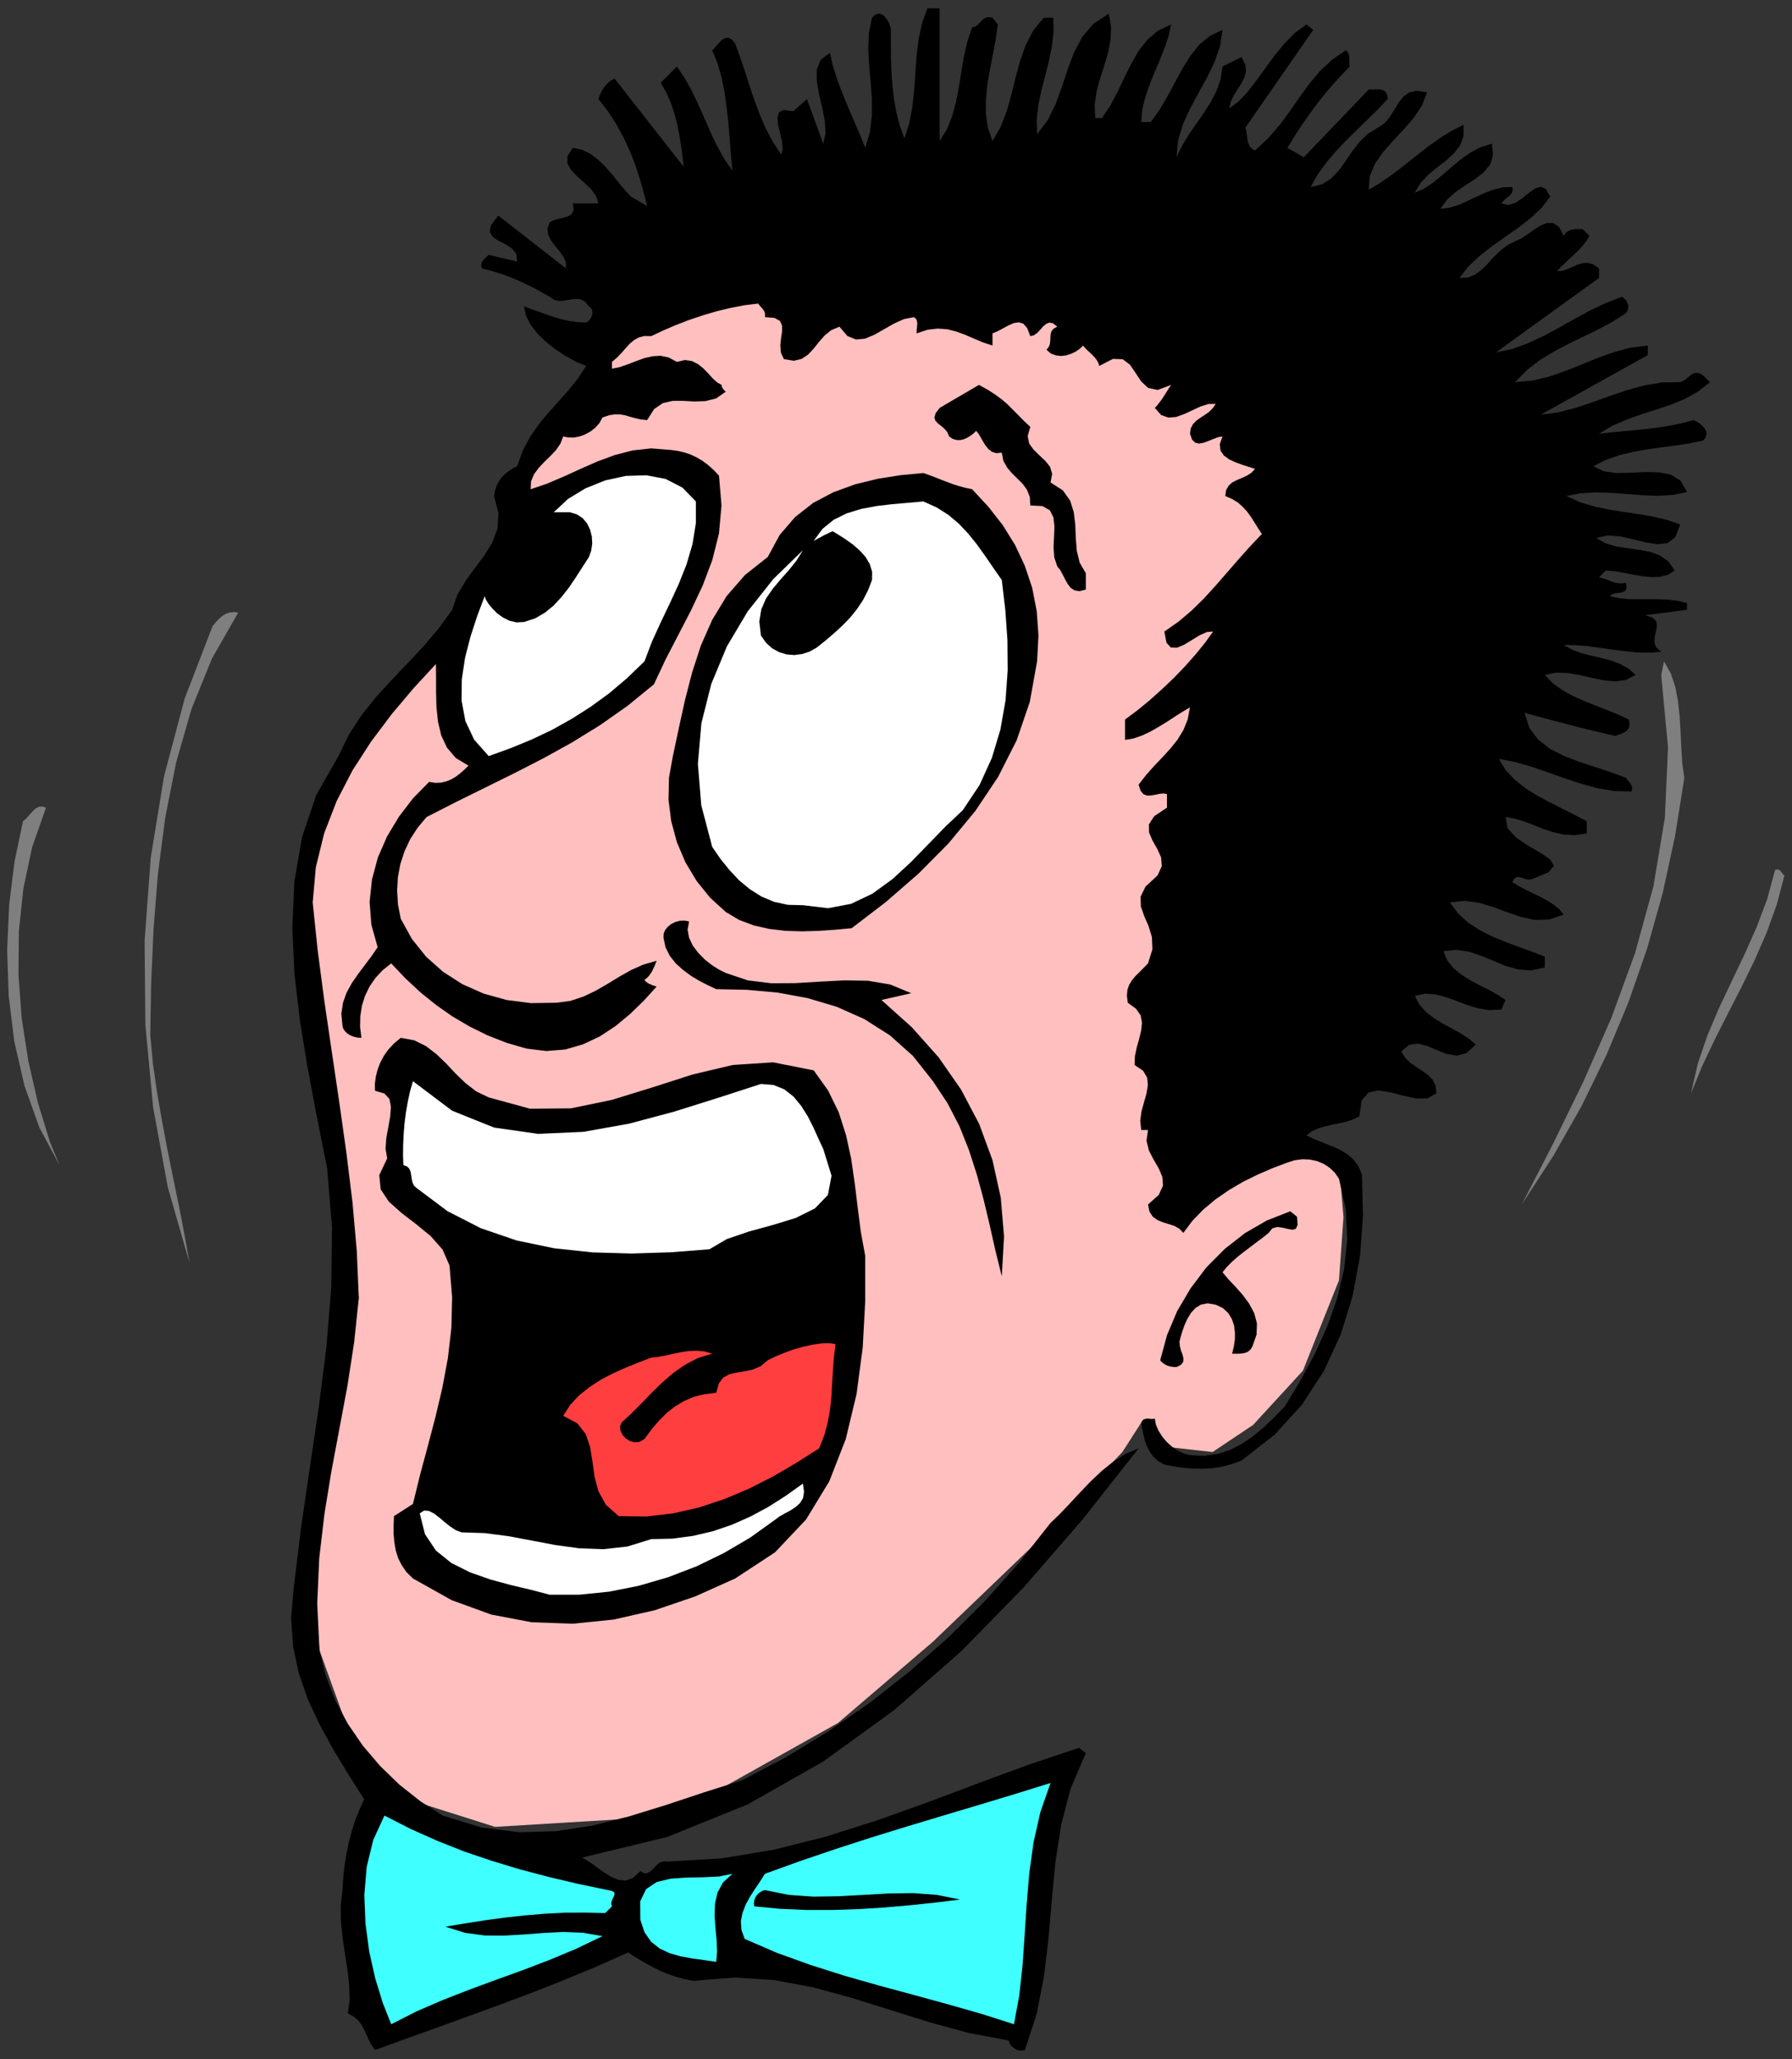 <?xml version="1.0" encoding="UTF-8" standalone="no"?>
<svg
   xmlns:dc="http://purl.org/dc/elements/1.1/"
   xmlns:cc="http://creativecommons.org/ns#"
   xmlns:rdf="http://www.w3.org/1999/02/22-rdf-syntax-ns#"
   xmlns:svg="http://www.w3.org/2000/svg"
   xmlns="http://www.w3.org/2000/svg"
   xmlns:sodipodi="http://sodipodi.sourceforge.net/DTD/sodipodi-0.dtd"
   xmlns:inkscape="http://www.inkscape.org/namespaces/inkscape"
   version="1.0"
   width="1197.864mm"
   height="1375.664mm"
   id="svg47"
   sodipodi:docname="GC000416.WMF">
  <rect width="100%" height="100%" fill="#333333" stroke="none"/>
  <sodipodi:namedview
     pagecolor="#ffffff"
     bordercolor="#666666"
     borderopacity="1"
     objecttolerance="10"
     gridtolerance="10"
     guidetolerance="10"
     inkscape:pageopacity="0"
     inkscape:pageshadow="2"
     inkscape:window-width="640"
     inkscape:window-height="480"
     id="namedview49" />
  <defs
     id="defs3">
    <pattern
       id="WMFhbasepattern"
       patternUnits="userSpaceOnUse"
       width="6"
       height="6"
       x="0"
       y="0" />
  </defs>
  <path
     style="fill:none;stroke:none;"
     d="  M 0,5198.72   L 4526.72,5198.72   L 4526.72,0   L 0,0   z "
     id="path5" />
  <path
     style="fill:#ffbfbf;fill-rule:evenodd;fill-opacity:1;stroke:none;"
     d="  M 1547.312,850.053   L 1444.475,1043.68   L 1307.677,1214.77   L 1284.824,1351.578   L 1136.6,1602.658   L 942.987,1819.139   L 794.445,2127.355   L 771.91,2320.982   L 851.577,2936.461   L 906.487,3277.689   L 783.336,3849.046   L 807.141,4167.102   L 885.856,4384.853   L 1034.08,4544.516   L 1250.863,4613.078   L 1626.978,4590.224   L 1832.334,4510.234   L 2117.357,4350.571   L 2356.992,4145.517   L 2618.845,3894.437   L 2835.627,3666.529   L 2883.237,3592.253   L 2960.999,3655.102   L 3063.519,3666.529   L 3166.038,3597.966   L 3291.727,3461.158   L 3382.82,3232.932   L 3394.247,3073.269   L 3382.82,2936.461   L 3223.169,2891.07   L 3052.092,2412.399   L 3314.58,1522.668   L 3143.503,827.199   L 2493.79,610.4   L 1752.35,656.109   L 1547.312,850.053   L 1547.312,850.053  z "
     id="path7" />
  <path
     style="fill:#000000;fill-rule:evenodd;fill-opacity:1;stroke:none;"
     d="  M 2373.814,20.95   L 2373.814,63.802   L 2373.814,106.653   L 2373.814,149.505   L 2373.814,192.357   L 2373.814,234.891   L 2373.814,276.474   L 2373.814,317.104   L 2373.814,356.146   L 2373.814,356.146   L 2392.541,326.309   L 2405.871,292.662   L 2415.393,256.794   L 2422.693,219.02   L 2428.724,180.613   L 2435.389,142.205   L 2443.959,104.749   L 2456.02,68.88   L 2456.02,68.88   L 2463.003,67.611   L 2468.716,63.802   L 2474.112,58.723   L 2479.19,53.009   L 2484.586,47.931   L 2490.617,44.439   L 2498.234,43.169   L 2507.439,44.756   L 2507.439,44.756   L 2521.087,61.897   L 2521.087,61.897   L 2515.691,98.718   L 2508.708,135.856   L 2501.408,173.947   L 2494.743,211.72   L 2490.934,249.493   L 2490.617,286.314   L 2495.695,322.182   L 2507.439,356.146   L 2507.439,356.146   L 2528.069,320.595   L 2543.304,281.235   L 2555.048,239.335   L 2565.522,196.801   L 2576.948,154.584   L 2591.231,114.272   L 2610.275,77.133   L 2636.937,44.756   L 2636.937,44.756   L 2661.059,44.756   L 2661.059,44.756   L 2661.694,81.895   L 2657.25,118.715   L 2649.633,155.536   L 2640.428,192.04   L 2630.906,228.543   L 2623.289,265.364   L 2619.162,302.185   L 2620.115,339.006   L 2620.115,339.006   L 2647.411,302.82   L 2667.407,261.872   L 2683.277,218.068   L 2697.877,173.947   L 2713.747,131.73   L 2734.378,93.004   L 2762.626,59.993   L 2801.348,34.599   L 2801.348,34.599   L 2807.061,68.88   L 2805.475,102.21   L 2798.809,135.221   L 2789.287,167.598   L 2778.813,199.975   L 2770.244,232.352   L 2765.483,265.046   L 2767.07,298.058   L 2767.07,298.058   L 2784.209,298.058   L 2784.209,298.058   L 2805.157,266.634   L 2823.249,232.352   L 2840.071,197.118   L 2857.21,162.202   L 2875.937,129.508   L 2898.155,100.94   L 2925.133,77.768   L 2958.777,61.897   L 2958.777,61.897   L 2952.43,90.782   L 2942.273,120.62   L 2930.212,151.41   L 2916.881,182.517   L 2904.185,214.259   L 2893.394,245.684   L 2885.776,277.426   L 2883.237,308.216   L 2883.237,308.216   L 2907.359,308.216   L 2907.359,308.216   L 2929.894,276.791   L 2949.89,242.51   L 2968.934,207.276   L 2987.661,172.677   L 3007.657,140.617   L 3030.192,112.367   L 3056.853,90.465   L 3088.593,75.546   L 3088.593,75.546   L 3082.245,117.128   L 3068.28,157.123   L 3049.236,196.484   L 3027.653,235.209   L 3006.704,274.252   L 2988.613,313.929   L 2976.234,354.559   L 2972.425,397.094   L 2972.425,397.094   L 2986.074,368.526   L 3002.896,340.593   L 3021.622,313.612   L 3040.666,286.314   L 3058.123,259.015   L 3073.041,230.448   L 3083.832,200.293   L 3088.593,167.916   L 3088.593,167.916   L 3136.52,144.109   L 3136.52,144.109   L 3146.042,162.52   L 3147.946,179.343   L 3144.137,195.214   L 3136.52,210.45   L 3126.681,225.369   L 3117.159,240.922   L 3109.541,256.794   L 3105.732,273.934   L 3105.732,273.934   L 3129.22,256.159   L 3152.072,232.035   L 3174.29,203.149   L 3196.825,172.042   L 3219.995,140.3   L 3244.752,110.145   L 3271.096,83.482   L 3300.614,61.897   L 3300.614,61.897   L 3317.754,75.546   L 3146.677,321.865   L 3146.677,321.865   L 3148.581,330.118   L 3149.851,338.371   L 3150.803,346.941   L 3152.072,354.877   L 3154.294,362.812   L 3157.785,369.795   L 3162.864,375.509   L 3170.799,379.953   L 3170.799,379.953   L 3204.76,348.211   L 3233.961,314.247   L 3259.67,279.33   L 3283.792,244.732   L 3308.232,211.085   L 3334.576,179.66   L 3364.729,151.41   L 3399.96,126.968   L 3399.96,126.968   L 3404.086,130.143   L 3406.625,134.269   L 3408.212,139.348   L 3408.847,145.061   L 3408.847,150.775   L 3408.847,156.806   L 3409.164,162.52   L 3410.116,167.916   L 3410.116,167.916   L 3385.677,193.309   L 3363.459,218.068   L 3342.828,242.51   L 3323.784,266.951   L 3305.375,292.027   L 3287.601,317.738   L 3270.144,344.719   L 3252.687,373.287   L 3252.687,373.287   L 3293.949,397.094   L 3458.043,226.004   L 3458.043,226.004   L 3466.93,226.004   L 3475.5,225.686   L 3483.753,225.686   L 3491.053,226.639   L 3497.083,229.178   L 3501.844,233.622   L 3504.701,240.288   L 3505.97,250.128   L 3505.97,250.128   L 3483.435,273.934   L 3458.043,299.011   L 3431.065,325.039   L 3403.134,352.337   L 3376.155,380.905   L 3351.081,410.425   L 3328.863,440.898   L 3311.088,472.322   L 3311.088,472.322   L 3339.654,465.657   L 3362.507,451.055   L 3381.868,431.058   L 3399.008,407.568   L 3415.829,382.81   L 3433.921,359.003   L 3455.504,338.053   L 3482.166,321.865   L 3482.166,321.865   L 3498.67,310.438   L 3511.684,294.567   L 3522.792,277.108   L 3533.267,259.65   L 3545.01,244.414   L 3559.928,233.622   L 3579.289,229.178   L 3605.316,232.987   L 3605.316,232.987   L 3592.62,266.316   L 3571.989,297.106   L 3546.915,326.309   L 3519.936,354.877   L 3494.544,383.762   L 3473.596,413.599   L 3460.582,445.024   L 3458.043,479.306   L 3458.043,479.306   L 3488.514,460.895   L 3518.349,439.945   L 3548.184,417.091   L 3577.702,393.602   L 3607.22,370.43   L 3637.055,349.163   L 3666.891,330.435   L 3697.678,315.199   L 3697.678,315.199   L 3697.361,344.402   L 3688.474,367.891   L 3672.604,387.888   L 3652.608,405.981   L 3630.39,423.122   L 3608.49,441.215   L 3589.128,461.847   L 3574.528,486.289   L 3574.528,486.289   L 3597.063,476.766   L 3619.599,461.847   L 3642.451,443.437   L 3665.304,423.44   L 3689.109,403.759   L 3714.183,385.666   L 3740.844,371.7   L 3769.41,362.812   L 3769.41,362.812   L 3771.949,392.65   L 3764.332,416.139   L 3748.462,435.184   L 3727.196,451.69   L 3703.074,467.244   L 3678.635,484.067   L 3656.417,503.43   L 3639.277,527.236   L 3639.277,527.236   L 3661.178,524.697   L 3683.395,518.031   L 3705.931,508.191   L 3728.783,497.399   L 3751.636,486.924   L 3774.488,478.353   L 3797.658,472.957   L 3820.829,472.322   L 3820.829,472.322   L 3821.781,479.623   L 3820.511,485.337   L 3817.655,490.098   L 3813.211,494.542   L 3808.133,498.668   L 3802.737,503.112   L 3797.658,507.873   L 3793.215,513.587   L 3793.215,513.587   L 3810.989,517.714   L 3828.763,512   L 3845.903,500.573   L 3862.407,487.241   L 3877.96,476.131   L 3892.243,471.37   L 3904.939,476.766   L 3916.365,496.446   L 3916.365,496.446   L 3894.782,524.697   L 3867.486,550.408   L 3836.381,574.532   L 3803.054,598.021   L 3769.727,621.51   L 3737.988,646.269   L 3709.739,672.932   L 3687.204,701.818   L 3687.204,701.818   L 3708.47,700.865   L 3726.879,693.247   L 3743.066,681.185   L 3758.619,665.949   L 3773.536,649.443   L 3789.724,633.572   L 3807.18,619.606   L 3827.494,609.448   L 3827.494,609.448   L 3842.412,602.782   L 3858.599,591.99   L 3875.738,579.928   L 3892.878,569.136   L 3909.382,562.787   L 3924.935,563.422   L 3938.9,573.262   L 3950.644,595.482   L 3950.644,595.482   L 3954.77,589.133   L 3959.849,584.372   L 3965.879,581.515   L 3971.91,579.611   L 3978.575,578.658   L 3985.24,578.658   L 3991.906,578.658   L 3998.571,578.658   L 3998.571,578.658   L 4015.71,595.482   L 4015.71,595.482   L 4008.093,608.178   L 3999.206,619.606   L 3989.366,630.715   L 3978.258,641.508   L 3966.831,651.983   L 3955.405,662.775   L 3943.979,673.567   L 3933.505,684.677   L 3933.505,684.677   L 3946.2,684.042   L 3959.214,679.916   L 3972.227,674.202   L 3985.24,668.488   L 3998.571,664.362   L 4011.902,663.727   L 4025.55,667.536   L 4039.833,677.694   L 4039.833,677.694   L 4039.833,701.818   L 3779.567,889.731   L 3779.567,889.731   L 3820.194,881.478   L 3859.868,866.877   L 3899.543,848.466   L 3938.583,827.516   L 3977.94,805.297   L 4017.297,784.03   L 4057.289,764.984   L 4097.916,749.431   L 4097.916,749.431   L 4103.629,753.875   L 4108.073,758.636   L 4111.247,763.715   L 4113.151,769.111   L 4113.786,774.507   L 4113.151,780.221   L 4111.247,785.617   L 4108.073,790.696   L 4108.073,790.696   L 4072.524,813.232   L 4035.706,832.913   L 3998.253,851.006   L 3961.118,869.099   L 3924.935,888.144   L 3890.021,909.411   L 3857.329,934.805   L 3827.494,964.96   L 3827.494,964.96   L 3870.66,961.151   L 3912.874,951.311   L 3954.77,936.709   L 3996.349,920.203   L 4037.611,903.38   L 4079.19,888.779   L 4120.769,877.669   L 4162.983,872.59   L 4162.983,872.59   L 4162.983,896.714   L 3892.56,1047.172   L 3892.56,1047.172   L 3936.044,1041.458   L 3979.527,1030.348   L 4023.328,1015.747   L 4067.129,999.876   L 4111.247,984.957   L 4155.365,972.895   L 4200.118,965.594   L 4244.871,964.96   L 4244.871,964.96   L 4253.123,961.785   L 4260.106,956.707   L 4266.454,951.311   L 4272.485,946.549   L 4278.833,942.74   L 4285.498,941.153   L 4293.433,942.74   L 4302.955,948.136   L 4302.955,948.136   L 4320.094,964.96   L 4320.094,964.96   L 4289.942,988.766   L 4256.932,1007.177   L 4221.701,1021.778   L 4184.883,1034.157   L 4147.43,1045.902   L 4110.295,1059.234   L 4074.111,1074.787   L 4039.833,1095.102   L 4039.833,1095.102   L 4069.985,1091.928   L 4099.503,1089.071   L 4129.021,1086.214   L 4157.904,1083.358   L 4187.422,1079.866   L 4216.94,1075.105   L 4247.41,1069.074   L 4279.15,1060.821   L 4279.15,1060.821   L 4285.815,1064.312   L 4293.433,1069.074   L 4300.416,1074.787   L 4306.446,1081.453   L 4310.255,1088.754   L 4311.525,1096.689   L 4309.303,1104.625   L 4302.955,1112.243   L 4302.955,1112.243   L 4270.58,1119.226   L 4235.667,1124.622   L 4199.166,1129.384   L 4162.03,1134.78   L 4124.895,1141.128   L 4089.347,1150.016   L 4056.02,1161.761   L 4025.867,1177.314   L 4025.867,1177.314   L 4051.576,1190.011   L 4083.316,1194.455   L 4118.864,1193.82   L 4155.365,1191.916   L 4190.596,1192.55   L 4221.701,1198.581   L 4246.141,1214.135   L 4262.011,1242.386   L 4262.011,1242.386   L 4227.097,1249.686   L 4189.644,1251.908   L 4150.922,1250.639   L 4110.93,1247.464   L 4070.938,1244.608   L 4031.58,1243.338   L 3993.493,1245.56   L 3957.627,1252.543   L 3957.627,1252.543   L 3991.588,1268.097   L 4027.454,1278.889   L 4063.955,1286.507   L 4101.09,1292.538   L 4138.226,1297.934   L 4174.726,1304.283   L 4210.592,1312.535   L 4244.871,1324.28   L 4244.871,1324.28   L 4232.81,1356.022   L 4213.132,1371.258   L 4187.74,1374.433   L 4157.904,1369.671   L 4125.847,1361.736   L 4093.155,1354.435   L 4061.416,1351.896   L 4032.85,1358.562   L 4032.85,1358.562   L 4056.337,1371.893   L 4083.316,1379.829   L 4111.882,1384.273   L 4140.765,1388.399   L 4168.696,1393.478   L 4193.77,1402.683   L 4215.036,1417.602   L 4231.223,1440.774   L 4231.223,1440.774   L 4213.132,1451.566   L 4193.136,1456.645   L 4171.552,1457.28   L 4149.017,1455.057   L 4125.53,1450.931   L 4102.042,1446.17   L 4078.872,1442.361   L 4056.655,1440.774   L 4056.655,1440.774   L 4039.833,1457.914   L 4039.833,1457.914   L 4048.402,1459.819   L 4056.655,1462.358   L 4064.59,1465.532   L 4072.524,1468.707   L 4080.459,1471.246   L 4089.029,1472.833   L 4098.234,1473.15   L 4108.073,1471.563   L 4108.073,1471.563   L 4109.343,1483.308   L 4107.121,1490.609   L 4102.042,1494.418   L 4095.06,1496.322   L 4087.125,1497.274   L 4079.19,1498.544   L 4072.207,1501.084   L 4067.129,1505.527   L 4067.129,1505.527   L 4090.616,1510.606   L 4114.738,1512.828   L 4139.495,1513.146   L 4164.57,1513.146   L 4189.327,1513.146   L 4214.084,1514.098   L 4238.206,1516.955   L 4262.011,1522.668   L 4262.011,1522.668   L 4262.011,1539.809   L 4156,1553.458   L 4156,1553.458   L 4175.361,1559.489   L 4184.566,1568.694   L 4186.153,1580.121   L 4183.931,1593.453   L 4180.757,1607.42   L 4179.805,1621.386   L 4183.931,1634.718   L 4196.944,1645.828   L 4196.944,1645.828   L 4166.792,1648.05   L 4135.687,1647.415   L 4103.947,1644.24   L 4072.207,1640.114   L 4040.785,1635.67   L 4009.68,1631.544   L 3979.527,1629.004   L 3950.644,1628.687   L 3950.644,1628.687   L 3972.227,1640.749   L 3995.714,1649.319   L 4020.154,1655.668   L 4045.228,1661.381   L 4069.351,1667.73   L 4092.521,1676.3   L 4113.786,1688.044   L 4132.195,1704.233   L 4132.195,1704.233   L 4107.438,1716.93   L 4080.777,1720.739   L 4052.211,1717.882   L 4022.376,1711.851   L 3991.906,1704.868   L 3961.435,1699.472   L 3931.6,1698.519   L 3902.717,1704.233   L 3902.717,1704.233   L 3923.348,1725.5   L 3947.153,1742.641   L 3973.497,1757.242   L 4001.11,1769.622   L 4029.676,1781.049   L 4058.559,1792.476   L 4087.125,1803.903   L 4115.056,1816.917   L 4115.056,1816.917   L 4116.96,1827.392   L 4116.325,1835.645   L 4113.151,1841.676   L 4108.073,1846.755   L 4101.725,1850.247   L 4094.742,1853.421   L 4087.442,1855.96   L 4080.777,1858.182   L 4080.777,1858.182   L 4052.211,1851.834   L 4023.645,1844.85   L 3994.762,1837.867   L 3966.196,1830.566   L 3937.313,1822.948   L 3908.43,1815.33   L 3879.864,1807.712   L 3851.616,1799.777   L 3851.616,1799.777   L 3863.677,1837.867   L 3885.895,1867.387   L 3915.73,1890.877   L 3951.596,1908.969   L 3990.636,1923.888   L 4031.263,1937.22   L 4070.938,1950.234   L 4108.073,1964.201   L 4108.073,1964.201   L 4110.93,1968.327   L 4114.104,1972.136   L 4117.278,1975.945   L 4120.134,1980.072   L 4122.038,1984.198   L 4123.308,1988.96   L 4123.308,1993.721   L 4121.721,1998.482   L 4121.721,1998.482   L 4079.19,1997.53   L 4036.976,1990.547   L 3994.762,1979.12   L 3952.548,1965.153   L 3910.652,1950.234   L 3869.073,1935.95   L 3827.494,1924.206   L 3786.55,1916.27   L 3786.55,1916.27   L 3803.372,1943.886   L 3825.907,1968.01   L 3852.568,1989.277   L 3882.086,2008.005   L 3913.826,2025.146   L 3946.2,2041.651   L 3977.94,2057.523   L 4008.728,2073.711   L 4008.728,2073.711   L 4008.728,2104.501   L 4008.728,2104.501   L 3978.892,2108.945   L 3950.644,2107.358   L 3923.983,2101.327   L 3898.591,2093.074   L 3873.834,2083.234   L 3850.029,2074.028   L 3826.542,2067.045   L 3803.689,2063.236   L 3803.689,2063.236   L 3809.085,2091.804   L 3830.985,2115.293   L 3861.455,2135.925   L 3892.56,2153.701   L 3916.365,2170.207   L 3925.887,2186.078   L 3912.239,2202.584   L 3868.755,2220.677   L 3868.755,2220.677   L 3861.138,2220.994   L 3853.838,2219.407   L 3847.172,2217.185   L 3840.825,2215.281   L 3834.794,2214.328   L 3829.398,2215.598   L 3824.955,2219.725   L 3820.829,2227.66   L 3820.829,2227.66   L 3837.016,2237.5   L 3854.79,2246.705   L 3873.516,2255.911   L 3891.925,2264.798   L 3909.7,2274.638   L 3925.887,2284.796   L 3939.852,2296.54   L 3950.644,2309.555   L 3950.644,2309.555   L 3913.826,2321.934   L 3877.643,2322.886   L 3842.094,2315.268   L 3806.863,2303.206   L 3771.632,2290.192   L 3736.083,2279.4   L 3699.9,2274.638   L 3663.399,2278.765   L 3663.399,2278.765   L 3684.03,2307.015   L 3709.739,2330.187   L 3739.257,2349.232   L 3771.314,2365.421   L 3804.959,2379.07   L 3838.603,2391.449   L 3871.612,2403.511   L 3902.717,2415.573   L 3902.717,2415.573   L 3902.717,2443.189   L 3902.717,2443.189   L 3867.803,2450.49   L 3835.111,2447.95   L 3803.689,2439.062   L 3773.219,2426.366   L 3742.749,2413.669   L 3711.644,2403.194   L 3679.587,2398.433   L 3646.26,2401.924   L 3646.26,2401.924   L 3656.734,2425.413   L 3672.604,2445.093   L 3692.283,2461.282   L 3714.5,2475.248   L 3737.988,2487.945   L 3761.475,2499.69   L 3784.01,2512.069   L 3803.689,2525.084   L 3803.689,2525.084   L 3793.215,2549.207   L 3793.215,2549.207   L 3763.062,2550.795   L 3733.862,2546.033   L 3705.931,2537.463   L 3678.635,2526.988   L 3651.973,2517.465   L 3625.947,2510.8   L 3599.92,2509.213   L 3574.528,2514.926   L 3574.528,2514.926   L 3586.272,2537.146   L 3602.776,2555.556   L 3622.773,2570.792   L 3644.673,2584.441   L 3667.843,2596.821   L 3690.061,2609.2   L 3710.692,2622.532   L 3728.466,2637.768   L 3728.466,2637.768   L 3704.661,2659.353   L 3680.222,2665.701   L 3655.147,2661.575   L 3630.39,2651.735   L 3605.95,2641.26   L 3582.463,2635.229   L 3560.563,2638.085   L 3540.249,2654.909   L 3540.249,2654.909   L 3550.089,2671.097   L 3563.102,2683.794   L 3578.337,2694.269   L 3593.572,2704.109   L 3607.855,2714.584   L 3619.599,2726.646   L 3626.899,2741.882   L 3629.12,2760.927   L 3629.12,2760.927   L 3605.95,2773.624   L 3576.75,2773.624   L 3544.693,2766.641   L 3512.318,2758.07   L 3482.166,2753.627   L 3457.409,2758.705   L 3440.269,2778.703   L 3434.239,2819.015   L 3434.239,2819.015   L 3417.734,2826.951   L 3400.277,2832.664   L 3381.868,2836.791   L 3363.459,2840.6   L 3345.367,2844.726   L 3328.545,2850.122   L 3313.31,2857.106   L 3300.614,2866.946   L 3300.614,2866.946   L 3320.61,2876.468   L 3341.559,2885.039   L 3362.824,2893.292   L 3383.455,2902.497   L 3402.499,2913.607   L 3418.686,2927.256   L 3432.017,2944.714   L 3440.904,2966.299   L 3440.904,2966.299   L 3443.443,3068.508   L 3436.143,3171.035   L 3417.416,3271.975   L 3387.264,3369.741   L 3344.733,3461.793   L 3289.188,3547.179   L 3219.995,3623.043   L 3136.52,3688.114   L 3136.52,3688.114   L 3112.08,3697.002   L 3087.958,3703.35   L 3064.153,3707.159   L 3040.031,3708.746   L 3015.909,3708.429   L 2991.469,3706.524   L 2966.712,3703.033   L 2941.638,3698.271   L 2941.638,3698.271   L 2926.403,3689.701   L 2914.659,3679.226   L 2905.455,3666.847   L 2898.155,3653.198   L 2892.759,3638.596   L 2888.95,3623.677   L 2885.776,3608.124   L 2883.237,3592.253   L 2883.237,3592.253   L 2886.093,3587.174   L 2889.902,3584   L 2894.346,3582.73   L 2899.107,3582.095   L 2903.868,3582.413   L 2908.629,3583.048   L 2913.39,3583.048   L 2917.516,3582.095   L 2917.516,3582.095   L 2920.372,3597.649   L 2927.038,3612.885   L 2936.242,3627.486   L 2947.669,3641.135   L 2960.999,3653.198   L 2975.599,3663.037   L 2990.835,3670.338   L 3006.387,3674.465   L 3006.387,3674.465   L 3043.205,3676.052   L 3077.484,3671.291   L 3109.224,3660.498   L 3139.059,3644.945   L 3166.99,3625.582   L 3193.969,3603.045   L 3219.995,3577.969   L 3246.022,3551.305   L 3246.022,3551.305   L 3284.744,3487.186   L 3321.245,3419.893   L 3352.985,3350.061   L 3378.377,3278.323   L 3395.834,3204.682   L 3403.768,3129.453   L 3399.96,3053.272   L 3382.82,2976.456   L 3382.82,2976.456   L 3372.346,2961.22   L 3359.015,2948.523   L 3343.78,2938.683   L 3326.641,2931.7   L 3308.549,2927.891   L 3289.823,2927.256   L 3270.779,2929.795   L 3252.687,2935.509   L 3252.687,2935.509   L 3214.917,2949.793   L 3177.464,2965.981   L 3140.011,2984.392   L 3104.463,3005.341   L 3070.501,3028.831   L 3039.714,3054.542   L 3012.418,3082.792   L 2989.565,3113.265   L 2989.565,3113.265   L 2979.726,3102.79   L 2967.347,3095.806   L 2953.064,3091.045   L 2938.464,3086.601   L 2924.499,3080.888   L 2912.755,3072.635   L 2904.185,3059.938   L 2900.376,3041.527   L 2900.376,3041.527   L 2927.673,3017.086   L 2938.147,2993.914   L 2936.56,2971.695   L 2927.355,2950.11   L 2914.342,2927.891   L 2902.598,2905.036   L 2896.568,2880.278   L 2900.376,2853.297   L 2900.376,2853.297   L 2883.237,2853.297   L 2883.237,2853.297   L 2880.698,2830.125   L 2883.872,2806.636   L 2890.22,2783.464   L 2896.568,2761.245   L 2900.059,2739.977   L 2898.155,2720.932   L 2887.998,2703.791   L 2866.415,2689.19   L 2866.415,2689.19   L 2867.367,2666.336   L 2872.128,2644.116   L 2878.159,2622.532   L 2883.237,2601.582   L 2885.141,2582.219   L 2881.65,2563.809   L 2870.224,2547.303   L 2849.275,2532.067   L 2849.275,2532.067   L 2847.054,2514.609   L 2848.323,2499.69   L 2852.449,2487.31   L 2859.115,2476.201   L 2867.684,2465.726   L 2877.841,2455.568   L 2888.633,2444.776   L 2900.376,2432.714   L 2900.376,2432.714   L 2911.485,2397.163   L 2910.216,2366.056   L 2901.646,2338.123   L 2890.537,2312.729   L 2882.285,2288.605   L 2881.65,2264.164   L 2894.028,2238.77   L 2924.499,2210.519   L 2924.499,2210.519   L 2935.29,2187.03   L 2933.386,2164.811   L 2923.546,2143.226   L 2911.803,2122.594   L 2902.916,2101.961   L 2902.598,2081.646   L 2915.929,2061.014   L 2948.303,2039.429   L 2948.303,2039.429   L 2948.303,2005.148   L 2948.303,2005.148   L 2939.734,2003.561   L 2929.894,2004.513   L 2919.103,2006.735   L 2908.629,2008.64   L 2898.155,2008.957   L 2888.95,2005.465   L 2881.65,1996.895   L 2876.572,1981.341   L 2876.572,1981.341   L 2895.615,1956.9   L 2915.929,1934.046   L 2936.877,1912.144   L 2956.873,1890.242   L 2974.965,1867.705   L 2989.882,1843.263   L 3000.674,1816.6   L 3006.387,1786.128   L 3006.387,1786.128   L 2988.613,1796.602   L 2969.569,1808.665   L 2949.256,1821.996   L 2927.99,1835.01   L 2906.407,1847.39   L 2884.824,1857.547   L 2863.241,1864.848   L 2842.293,1868.34   L 2842.293,1868.34   L 2842.293,1816.917   L 2842.293,1816.917   L 2873.398,1793.746   L 2904.82,1768.035   L 2935.925,1740.101   L 2966.395,1711.216   L 2994.961,1681.379   L 3021.305,1651.541   L 3044.792,1622.656   L 3064.788,1594.723   L 3064.788,1594.723   L 3048.918,1595.992   L 3030.509,1604.245   L 3010.831,1616.307   L 2991.469,1628.052   L 2973.378,1635.67   L 2958.143,1635.035   L 2947.034,1622.973   L 2941.638,1594.723   L 2941.638,1594.723   L 2977.186,1569.964   L 3010.196,1542.031   L 3041.301,1511.559   L 3070.819,1479.181   L 3099.702,1446.17   L 3128.585,1412.841   L 3157.785,1380.146   L 3187.938,1348.404   L 3187.938,1348.404   L 3178.099,1333.168   L 3168.894,1318.566   L 3160.007,1304.6   L 3150.485,1291.586   L 3139.694,1279.841   L 3127.633,1269.049   L 3113.032,1260.161   L 3095.576,1252.543   L 3095.576,1252.543   L 3097.797,1237.307   L 3104.145,1226.197   L 3113.667,1217.944   L 3125.411,1211.913   L 3137.789,1206.834   L 3150.168,1201.121   L 3161.594,1193.82   L 3170.799,1183.98   L 3170.799,1183.98   L 3155.881,1179.219   L 3139.059,1173.823   L 3121.602,1167.474   L 3105.098,1159.856   L 3091.767,1150.016   L 3083.515,1137.637   L 3081.61,1121.766   L 3088.593,1102.085   L 3088.593,1102.085   L 3077.484,1103.99   L 3065.423,1108.434   L 3053.044,1113.513   L 3040.983,1117.957   L 3029.557,1120.178   L 3019.718,1117.957   L 3011.783,1110.338   L 3006.387,1095.102   L 3006.387,1095.102   L 3008.291,1081.771   L 3014.005,1070.978   L 3022.257,1062.408   L 3032.414,1055.107   L 3043.205,1048.124   L 3053.997,1040.506   L 3063.519,1031.301   L 3071.454,1019.873   L 3071.454,1019.873   L 3052.727,1020.191   L 3032.731,1026.539   L 3012.418,1036.062   L 2991.787,1045.584   L 2971.473,1052.885   L 2952.112,1054.472   L 2933.703,1048.124   L 2917.516,1030.031   L 2917.516,1030.031   L 2923.546,1023.683   L 2928.942,1016.699   L 2934.338,1009.716   L 2939.099,1002.415   L 2943.86,995.115   L 2948.621,987.497   L 2953.382,979.878   L 2958.777,971.943   L 2958.777,971.943   L 2924.816,984.64   L 2900.694,979.561   L 2883.237,963.373   L 2868.954,941.788   L 2854.671,920.838   L 2836.579,907.189   L 2811.823,906.237   L 2777.226,924.012   L 2777.226,924.012   L 2775.004,916.712   L 2771.196,909.728   L 2766.435,903.38   L 2760.404,897.032   L 2754.374,891.001   L 2747.708,884.97   L 2741.678,878.939   L 2736.282,872.59   L 2736.282,872.59   L 2728.347,880.526   L 2718.19,887.509   L 2706.447,893.222   L 2693.751,897.349   L 2680.42,898.936   L 2667.407,897.349   L 2654.711,892.588   L 2643.919,883.065   L 2643.919,883.065   L 2649.633,876.082   L 2652.489,868.464   L 2653.441,859.893   L 2653.759,851.64   L 2654.393,843.387   L 2656.615,836.087   L 2662.011,829.738   L 2671.215,824.977   L 2671.215,824.977   L 2660.424,816.407   L 2651.22,814.502   L 2643.285,817.676   L 2635.667,824.025   L 2628.367,832.278   L 2620.749,840.531   L 2612.18,846.562   L 2602.975,848.784   L 2602.975,848.784   L 2595.04,828.469   L 2585.518,817.359   L 2574.092,813.867   L 2561.396,815.772   L 2548.065,821.485   L 2534.1,829.103   L 2520.452,836.404   L 2507.439,841.8   L 2507.439,841.8   L 2507.439,872.59   L 2507.439,872.59   L 2482.682,864.337   L 2459.512,854.497   L 2437.294,844.975   L 2415.393,837.039   L 2392.858,831.325   L 2369.053,829.738   L 2343.662,832.595   L 2315.731,841.8   L 2315.731,841.8   L 2315.731,835.769   L 2316.365,829.421   L 2317,823.39   L 2317.318,817.676   L 2317,812.598   L 2315.731,807.836   L 2313.191,804.027   L 2309.065,800.853   L 2309.065,800.853   L 2284.308,805.614   L 2259.234,816.724   L 2234.16,831.008   L 2209.72,844.975   L 2185.598,855.132   L 2162.745,857.354   L 2140.845,848.466   L 2120.849,824.977   L 2120.849,824.977   L 2100.218,833.547   L 2083.396,847.196   L 2069.113,863.385   L 2055.782,880.208   L 2041.499,895.444   L 2025.312,906.237   L 2005.633,910.998   L 1980.559,906.872   L 1980.559,906.872   L 1972.941,890.683   L 1971.354,872.59   L 1973.259,854.497   L 1975.798,837.356   L 1975.798,822.12   L 1970.402,810.376   L 1956.754,802.758   L 1932.632,800.853   L 1932.632,800.853   L 1932.949,795.139   L 1932.315,789.743   L 1930.41,785.299   L 1927.871,781.49   L 1924.697,777.681   L 1921.523,774.19   L 1918.349,770.381   L 1915.493,766.572   L 1915.493,766.572   L 1881.214,770.698   L 1846.3,777.364   L 1810.752,785.934   L 1775.203,796.409   L 1740.289,808.154   L 1706.645,821.168   L 1674.905,834.817   L 1645.388,848.784   L 1645.388,848.784   L 1627.613,848.466   L 1613.33,852.275   L 1601.269,859.258   L 1590.478,868.464   L 1580.321,879.573   L 1570.164,891.318   L 1558.738,903.063   L 1546.042,913.855   L 1546.042,913.855   L 1546.042,930.996   L 1546.042,930.996   L 1566.356,926.869   L 1586.986,919.568   L 1607.617,911.633   L 1627.931,904.332   L 1648.562,899.571   L 1668.875,898.301   L 1689.506,902.745   L 1710.137,913.855   L 1710.137,913.855   L 1730.45,909.094   L 1747.907,911.633   L 1763.142,919.251   L 1776.79,930.043   L 1789.168,942.74   L 1800.595,955.437   L 1811.704,965.594   L 1823.13,971.943   L 1823.13,971.943   L 1823.13,974.8   L 1824.082,977.339   L 1825.352,979.561   L 1826.939,982.1   L 1828.526,984.005   L 1830.43,986.227   L 1832.017,987.814   L 1833.604,989.084   L 1833.604,989.084   L 1808.847,1006.224   L 1782.186,1012.89   L 1754.255,1013.842   L 1726.324,1012.255   L 1699.345,1012.255   L 1674.588,1017.969   L 1652.688,1032.888   L 1634.913,1060.821   L 1634.913,1060.821   L 1617.457,1058.916   L 1602.856,1055.425   L 1590.16,1051.933   L 1578.417,1048.441   L 1566.673,1046.537   L 1553.977,1046.219   L 1539.377,1048.441   L 1522.237,1054.155   L 1522.237,1054.155   L 1514.302,1068.439   L 1503.511,1080.501   L 1491.132,1090.024   L 1477.484,1097.324   L 1463.201,1102.403   L 1448.919,1104.942   L 1435.271,1104.625   L 1422.892,1102.085   L 1422.892,1102.085   L 1415.909,1120.178   L 1404.8,1136.367   L 1390.517,1151.603   L 1375.282,1166.205   L 1360.999,1181.441   L 1349.256,1197.312   L 1341.638,1215.405   L 1340.686,1235.402   L 1340.686,1235.402   L 1381.63,1221.436   L 1423.527,1203.66   L 1466.058,1184.297   L 1509.224,1165.252   L 1553.342,1149.064   L 1598.413,1137.319   L 1645.07,1132.241   L 1693.314,1136.05   L 1693.314,1136.05   L 1710.771,1138.272   L 1727.593,1142.081   L 1744.098,1147.477   L 1759.65,1154.777   L 1774.886,1163.665   L 1789.168,1174.457   L 1803.134,1186.837   L 1816.465,1201.121   L 1816.465,1201.121   L 1822.813,1276.032   L 1816.465,1346.817   L 1799.643,1414.11   L 1775.203,1478.864   L 1745.368,1542.031   L 1713.311,1603.928   L 1681.253,1665.825   L 1652.053,1728.04   L 1652.053,1728.04   L 1585.082,1782.636   L 1515.889,1831.201   L 1444.792,1875.005   L 1372.426,1915.001   L 1298.79,1952.774   L 1224.836,1989.277   L 1150.882,2025.78   L 1077.564,2063.236   L 1077.564,2063.236   L 1055.029,2090.217   L 1036.302,2119.102   L 1022.019,2149.575   L 1011.545,2181.634   L 1005.197,2214.963   L 1003.293,2249.245   L 1005.515,2284.478   L 1012.497,2320.03   L 1012.497,2320.03   L 1040.746,2371.134   L 1076.612,2415.891   L 1119.46,2453.981   L 1168.022,2485.088   L 1221.662,2508.895   L 1279.746,2525.084   L 1341.321,2533.019   L 1405.753,2532.067   L 1405.753,2532.067   L 1441.301,2527.305   L 1473.993,2516.513   L 1505.098,2501.594   L 1534.933,2484.454   L 1564.451,2466.361   L 1594.286,2449.537   L 1625.709,2435.571   L 1659.036,2426.048   L 1659.036,2426.048   L 1656.179,2432.714   L 1653.64,2439.38   L 1650.466,2446.046   L 1647.292,2452.711   L 1643.483,2458.742   L 1639.04,2464.773   L 1633.961,2469.852   L 1628.248,2473.979   L 1628.248,2473.979   L 1630.787,2477.788   L 1634.279,2480.645   L 1638.087,2483.184   L 1642.214,2485.088   L 1646.34,2486.993   L 1650.466,2488.58   L 1654.909,2489.85   L 1659.036,2491.119   L 1659.036,2491.119   L 1626.661,2526.671   L 1592.065,2560.317   L 1554.929,2591.107   L 1515.255,2617.136   L 1472.723,2637.133   L 1427.97,2650.147   L 1380.361,2653.956   L 1330.529,2647.925   L 1330.529,2647.925   L 1280.063,2633.324   L 1232.136,2614.596   L 1186.431,2592.059   L 1142.63,2566.348   L 1101.051,2537.146   L 1061.377,2505.086   L 1023.924,2470.17   L 988.375,2432.714   L 988.375,2432.714   L 966.792,2449.855   L 948.7,2469.217   L 933.783,2490.802   L 922.356,2514.291   L 914.422,2539.367   L 910.295,2565.713   L 909.661,2593.012   L 913.152,2620.627   L 913.152,2620.627   L 905.217,2620.31   L 897.282,2618.723   L 889.665,2616.501   L 882.682,2613.009   L 876.334,2608.883   L 871.256,2603.486   L 867.129,2597.456   L 865.225,2590.155   L 865.225,2590.155   L 862.368,2559.682   L 866.495,2532.067   L 875.699,2506.356   L 889.03,2482.232   L 904.9,2459.377   L 921.722,2436.84   L 938.544,2414.621   L 954.096,2391.767   L 954.096,2391.767   L 938.226,2334.948   L 933.783,2277.495   L 939.813,2220.677   L 954.731,2165.128   L 977.901,2112.119   L 1008.054,2061.966   L 1043.602,2015.623   L 1084.229,1974.358   L 1084.229,1974.358   L 1100.099,1976.898   L 1114.382,1976.263   L 1127.713,1973.089   L 1140.091,1968.01   L 1151.517,1961.344   L 1162.626,1952.774   L 1173.1,1943.568   L 1183.574,1933.411   L 1183.574,1933.411   L 1151.517,1914.048   L 1129.3,1888.02   L 1114.699,1856.912   L 1106.447,1821.679   L 1102.638,1784.858   L 1101.686,1747.402   L 1101.686,1710.581   L 1101.369,1676.617   L 1101.369,1676.617   L 1044.872,1737.88   L 989.645,1803.268   L 937.592,1872.466   L 890.299,1945.79   L 850.307,2023.241   L 818.885,2104.501   L 797.937,2189.887   L 790.002,2278.765   L 790.002,2278.765   L 802.698,2400.655   L 819.202,2526.036   L 837.929,2653.639   L 856.973,2782.195   L 875.064,2910.432   L 890.617,3036.766   L 901.408,3159.608   L 906.487,3277.689   L 906.487,3277.689   L 894.743,3389.421   L 877.921,3498.613   L 857.607,3606.854   L 837.294,3714.777   L 819.52,3823.97   L 806.506,3935.067   L 801.428,4049.021   L 807.141,4167.102   L 807.141,4167.102   L 823.011,4231.538   L 847.133,4293.753   L 878.556,4352.476   L 916.643,4408.025   L 960.444,4459.447   L 1009.006,4506.425   L 1062.011,4548.324   L 1118.508,4584.511   L 1118.508,4584.511   L 1216.584,4614.666   L 1312.12,4626.727   L 1405.435,4623.871   L 1497.798,4609.587   L 1589.843,4586.415   L 1682.523,4557.847   L 1777.107,4526.422   L 1874.548,4495.633   L 1874.548,4495.633   L 1983.733,4438.18   L 2091.013,4373.108   L 2195.437,4301.054   L 2296.369,4222.016   L 2393.493,4136.947   L 2485.538,4045.53   L 2572.822,3948.399   L 2654.076,3845.555   L 2654.076,3845.555   L 2677.563,3823.018   L 2702.32,3796.989   L 2728.03,3769.374   L 2755.008,3741.123   L 2783.257,3714.46   L 2812.775,3690.653   L 2843.88,3671.291   L 2876.572,3657.324   L 2876.572,3657.324   L 2736.282,3835.397   L 2587.105,4007.439   L 2428.407,4169.641   L 2259.551,4317.877   L 2079.904,4448.02   L 1889.149,4556.26   L 1686.014,4638.472   L 1470.819,4690.529   L 1470.819,4690.529   L 1487.641,4700.687   L 1505.733,4713.383   L 1524.142,4726.715   L 1542.868,4738.777   L 1561.912,4746.713   L 1580.956,4748.617   L 1599.365,4741.951   L 1617.774,4724.811   L 1617.774,4724.811   L 1627.296,4730.207   L 1635.548,4729.889   L 1643.483,4725.128   L 1650.783,4718.145   L 1658.083,4710.209   L 1666.336,4703.543   L 1675.54,4700.052   L 1686.332,4700.687   L 1686.332,4700.687   L 1821.86,4692.751   L 1954.85,4670.849   L 2085.935,4637.837   L 2215.116,4596.89   L 2343.344,4551.181   L 2470.62,4503.251   L 2598.214,4456.272   L 2726.125,4413.421   L 2726.125,4413.421   L 2743.265,4427.07   L 2743.265,4427.07   L 2705.177,4515.313   L 2681.055,4607.365   L 2666.454,4701.956   L 2657.25,4798.135   L 2648.998,4894.631   L 2637.571,4990.809   L 2619.162,5085.083   L 2589.327,5176.501   L 2589.327,5176.501   L 2581.709,5178.088   L 2574.409,5177.77   L 2568.061,5175.548   L 2562.031,5172.057   L 2556.952,5167.93   L 2552.826,5162.851   L 2549.97,5157.773   L 2548.065,5152.377   L 2548.065,5152.377   L 2446.816,5133.331   L 2348.105,5106.35   L 2250.664,5075.878   L 2153.541,5045.406   L 2056.1,5018.742   L 1957.072,5000.015   L 1855.822,4993.349   L 1751.398,5001.919   L 1751.398,5001.919   L 1728.863,4997.475   L 1707.915,4991.762   L 1687.601,4984.778   L 1667.923,4976.525   L 1648.244,4966.685   L 1628.565,4955.893   L 1608.252,4943.831   L 1586.986,4930.182   L 1586.986,4930.182   L 1504.146,4967.003   L 1424.479,5000.015   L 1346.717,5030.804   L 1269.589,5059.69   L 1192.462,5087.94   L 1113.747,5116.508   L 1032.176,5145.711   L 947.431,5176.501   L 947.431,5176.501   L 938.226,5163.486   L 931.244,5150.155   L 925.213,5136.823   L 919.5,5123.809   L 912.835,5111.747   L 904.265,5100.954   L 893.156,5091.749   L 878.873,5084.131   L 878.873,5084.131   L 883.317,5050.802   L 882.364,5014.298   L 878.238,4976.208   L 871.89,4936.213   L 865.86,4895.266   L 861.416,4854.318   L 860.781,4813.054   L 865.225,4772.741   L 865.225,4772.741   L 867.129,4742.269   L 870.303,4712.114   L 875.064,4682.276   L 881.095,4653.073   L 888.395,4624.506   L 897.282,4596.89   L 908.074,4569.909   L 920.135,4543.563   L 920.135,4543.563   L 880.46,4481.031   L 842.69,4418.817   L 808.093,4355.967   L 778.258,4292.166   L 755.088,4226.142   L 740.488,4157.897   L 735.409,4085.842   L 742.075,4009.661   L 742.075,4009.661   L 760.484,3858.251   L 782.702,3706.207   L 805.237,3554.162   L 824.598,3402.117   L 836.977,3250.708   L 838.881,3099.933   L 826.503,2950.427   L 796.985,2801.875   L 796.985,2801.875   L 776.354,2691.412   L 757.627,2576.506   L 743.979,2459.377   L 738.583,2341.932   L 743.662,2226.073   L 763.023,2114.023   L 798.889,2007.687   L 855.068,1909.287   L 855.068,1909.287   L 881.412,1855.008   L 913.152,1806.125   L 949.335,1761.051   L 988.375,1718.199   L 1028.367,1676.3   L 1068.359,1633.765   L 1106.764,1588.692   L 1142.313,1539.809   L 1142.313,1539.809   L 1155.643,1501.401   L 1176.274,1466.802   L 1199.762,1434.425   L 1223.566,1402.683   L 1243.562,1370.306   L 1256.576,1335.707   L 1259.432,1296.982   L 1248.323,1252.543   L 1248.323,1252.543   L 1250.545,1239.211   L 1254.354,1226.832   L 1260.067,1216.04   L 1267.05,1205.882   L 1275.62,1197.312   L 1284.824,1189.694   L 1295.298,1183.028   L 1306.725,1177.314   L 1306.725,1177.314   L 1320.69,1137.954   L 1339.099,1103.355   L 1360.682,1071.93   L 1384.804,1043.045   L 1409.879,1015.112   L 1434.953,986.862   L 1459.075,957.024   L 1480.976,924.012   L 1480.976,924.012   L 1455.584,913.537   L 1429.557,899.254   L 1403.531,882.43   L 1379.091,863.068   L 1357.826,842.118   L 1340.369,819.898   L 1328.625,796.727   L 1323.864,773.555   L 1323.864,773.555   L 1342.591,780.538   L 1361.634,787.204   L 1380.678,794.187   L 1399.722,800.536   L 1419.083,806.249   L 1439.079,810.693   L 1459.393,813.55   L 1480.976,814.502   L 1480.976,814.502   L 1485.737,811.328   L 1490.18,806.884   L 1493.672,801.488   L 1495.893,795.457   L 1496.846,789.426   L 1495.893,783.395   L 1493.037,777.999   L 1487.958,773.555   L 1487.958,773.555   L 1477.167,761.175   L 1465.741,755.462   L 1453.362,754.827   L 1440.666,756.414   L 1427.653,758.953   L 1414.64,760.223   L 1401.309,757.684   L 1388.613,749.431   L 1388.613,749.431   L 1368.935,738.321   L 1348.938,727.211   L 1327.99,717.054   L 1306.725,707.214   L 1285.142,698.326   L 1262.924,690.391   L 1240.389,683.725   L 1217.536,677.694   L 1217.536,677.694   L 1215.632,671.98   L 1215.949,666.584   L 1217.219,662.14   L 1219.758,658.331   L 1222.932,654.522   L 1226.741,651.03   L 1230.549,647.221   L 1234.675,643.412   L 1234.675,643.412   L 1306.725,660.553   L 1306.725,660.553   L 1304.503,641.19   L 1293.076,627.224   L 1276.889,616.749   L 1259.432,607.861   L 1244.832,598.021   L 1237.215,585.642   L 1240.389,568.501   L 1258.798,544.377   L 1258.798,544.377   L 1429.875,677.694   L 1429.875,677.694   L 1429.875,662.775   L 1423.844,648.808   L 1414.005,634.842   L 1402.579,621.193   L 1392.104,607.226   L 1384.804,592.942   L 1382.9,577.706   L 1388.613,561.518   L 1388.613,561.518   L 1397.5,556.439   L 1408.292,553.265   L 1419.718,550.725   L 1430.509,547.869   L 1439.714,544.059   L 1446.379,537.711   L 1449.236,527.871   L 1447.014,513.587   L 1447.014,513.587   L 1511.763,513.587   L 1511.763,513.587   L 1505.733,494.224   L 1492.402,476.766   L 1475.263,460.578   L 1457.488,444.707   L 1442.253,428.836   L 1433.366,412.012   L 1433.684,393.919   L 1447.014,373.287   L 1447.014,373.287   L 1470.184,378.048   L 1491.45,388.523   L 1511.128,403.125   L 1529.22,420.9   L 1546.36,440.58   L 1562.547,460.578   L 1578.417,479.623   L 1593.969,496.446   L 1593.969,496.446   L 1634.913,520.253   L 1634.913,520.253   L 1626.344,486.606   L 1616.504,451.69   L 1605.078,416.774   L 1591.43,381.54   L 1575.243,346.941   L 1556.834,313.294   L 1535.885,280.918   L 1511.763,250.128   L 1511.763,250.128   L 1514.62,242.51   L 1518.111,234.574   L 1522.237,226.639   L 1526.998,219.338   L 1532.711,212.672   L 1538.742,206.958   L 1545.407,202.197   L 1553.025,198.706   L 1553.025,198.706   L 1727.276,421.218   L 1727.276,421.218   L 1724.419,396.141   L 1720.928,369.478   L 1716.485,341.862   L 1711.089,313.929   L 1703.789,285.996   L 1694.584,259.015   L 1683.158,233.304   L 1669.192,208.863   L 1669.192,208.863   L 1710.137,167.916   L 1710.137,167.916   L 1730.133,197.753   L 1747.907,229.495   L 1763.777,262.825   L 1779.012,297.106   L 1794.247,332.022   L 1810.434,366.304   L 1828.843,399.633   L 1850.426,431.375   L 1850.426,431.375   L 1846.935,394.237   L 1843.761,355.194   L 1840.587,314.564   L 1836.143,273.934   L 1830.747,234.257   L 1823.13,195.849   L 1812.656,159.663   L 1799.325,126.968   L 1799.325,126.968   L 1804.721,121.89   L 1810.752,114.589   L 1817.417,107.288   L 1824.4,100.305   L 1832.017,96.179   L 1839.952,95.226   L 1848.522,99.353   L 1857.409,109.828   L 1857.409,109.828   L 1870.422,146.014   L 1882.801,182.2   L 1894.227,218.386   L 1906.288,253.937   L 1919.619,289.488   L 1934.536,324.087   L 1952.311,357.733   L 1973.576,390.428   L 1973.576,390.428   L 1977.385,376.144   L 1975.481,357.099   L 1970.72,336.149   L 1965.959,315.199   L 1964.054,297.106   L 1967.863,283.774   L 1980.242,277.743   L 2004.364,280.918   L 2004.364,280.918   L 2038.643,250.128   L 2079.904,362.812   L 2079.904,362.812   L 2085.935,335.831   L 2083.713,304.724   L 2077.048,271.077   L 2069.113,236.796   L 2063.4,204.419   L 2063.717,174.899   L 2073.556,150.775   L 2096.726,133.634   L 2096.726,133.634   L 2104.027,165.376   L 2113.548,195.849   L 2124.34,225.686   L 2136.084,254.889   L 2148.462,284.092   L 2161.158,313.294   L 2173.854,343.132   L 2185.915,373.287   L 2185.915,373.287   L 2197.976,332.975   L 2202.737,291.392   L 2202.737,249.175   L 2199.563,206.641   L 2195.754,164.424   L 2193.533,123.159   L 2195.12,83.164   L 2203.055,44.756   L 2203.055,44.756   L 2211.624,36.821   L 2220.511,34.281   L 2228.446,36.503   L 2235.746,42.217   L 2241.777,50.47   L 2246.538,59.358   L 2249.394,68.246   L 2250.664,75.546   L 2250.664,75.546   L 2250.664,111.732   L 2250.981,147.283   L 2252.251,182.834   L 2254.79,217.751   L 2258.916,252.032   L 2264.947,285.361   L 2273.517,318.056   L 2284.943,349.163   L 2284.943,349.163   L 2297.322,310.755   L 2304.939,269.808   L 2309.7,227.273   L 2312.557,183.787   L 2315.731,140.935   L 2320.809,98.718   L 2329.379,58.723   L 2343.027,20.95   L 2343.027,20.95   L 2373.814,20.95   L 2373.814,20.95   L 2373.814,20.95   L 2373.814,20.95  z "
     id="path9" />
  <path
     style="fill:#000000;fill-rule:evenodd;fill-opacity:1;stroke:none;"
     d="  M 2602.975,1077.961   L 2596.31,1101.133   L 2600.119,1119.861   L 2611.227,1135.415   L 2625.828,1149.699   L 2640.745,1163.665   L 2652.807,1178.584   L 2658.202,1196.677   L 2654.076,1218.262   L 2654.076,1218.262   L 2685.181,1238.259   L 2703.59,1263.97   L 2712.794,1293.173   L 2716.603,1325.232   L 2717.873,1358.244   L 2720.412,1390.621   L 2727.712,1420.776   L 2743.265,1447.439   L 2743.265,1447.439   L 2743.265,1488.704   L 2743.265,1488.704   L 2727.077,1492.831   L 2714.381,1490.609   L 2704.542,1483.943   L 2696.925,1473.785   L 2690.259,1461.723   L 2684.229,1449.661   L 2678.198,1438.869   L 2671.215,1430.299   L 2671.215,1430.299   L 2663.598,1407.762   L 2661.694,1382.051   L 2662.963,1355.07   L 2663.915,1329.041   L 2661.376,1306.505   L 2652.489,1288.729   L 2633.763,1277.937   L 2602.975,1276.35   L 2602.975,1276.35   L 2601.706,1254.765   L 2594.723,1236.989   L 2583.931,1222.071   L 2570.601,1208.739   L 2556.952,1195.407   L 2544.574,1180.806   L 2535.052,1163.983   L 2530.926,1143.033   L 2530.926,1143.033   L 2516.96,1144.303   L 2505.852,1140.811   L 2496.964,1133.828   L 2489.664,1124.622   L 2483.316,1114.465   L 2477.603,1104.307   L 2472.207,1095.102   L 2466.177,1088.119   L 2466.177,1088.119   L 2459.194,1094.785   L 2451.577,1100.498   L 2443.324,1105.577   L 2434.437,1109.386   L 2425.55,1111.291   L 2416.028,1110.973   L 2406.824,1108.117   L 2397.936,1102.085   L 2397.936,1102.085   L 2393.175,1090.976   L 2385.875,1082.405   L 2377.306,1075.105   L 2369.053,1068.756   L 2363.023,1062.09   L 2360.801,1054.155   L 2363.657,1043.68   L 2373.814,1030.031   L 2373.814,1030.031   L 2473.16,971.943   L 2473.16,971.943   L 2496.33,984.64   L 2515.373,997.019   L 2531.561,1009.081   L 2545.526,1021.143   L 2558.539,1034.157   L 2571.87,1047.489   L 2586.153,1062.09   L 2602.975,1077.961   L 2602.975,1077.961   L 2602.975,1077.961   L 2602.975,1077.961   L 2602.975,1077.961  z "
     id="path11" />
  <path
     style="fill:#000000;fill-rule:evenodd;fill-opacity:1;stroke:none;"
     d="  M 2456.02,1235.402   L 2496.964,1279.524   L 2533.465,1326.185   L 2564.253,1375.702   L 2589.01,1428.394   L 2607.736,1484.26   L 2619.162,1542.983   L 2623.606,1604.88   L 2620.115,1669.951   L 2620.115,1669.951   L 2601.706,1772.478   L 2568.379,1869.609   L 2521.721,1961.661   L 2463.955,2048   L 2396.349,2129.577   L 2320.492,2206.075   L 2238.286,2277.495   L 2151.636,2343.836   L 2151.636,2343.836   L 2111.009,2347.645   L 2069.113,2350.502   L 2026.899,2351.772   L 1984.685,2350.502   L 1943.741,2345.741   L 1904.384,2336.853   L 1867.248,2322.886   L 1833.604,2302.889   L 1833.604,2302.889   L 1793.612,2266.385   L 1759.65,2224.169   L 1731.72,2177.508   L 1710.137,2126.72   L 1695.854,2073.711   L 1688.871,2019.114   L 1690.14,1963.883   L 1699.98,1909.287   L 1699.98,1909.287   L 1714.898,1839.137   L 1730.45,1768.352   L 1748.542,1698.202   L 1770.759,1629.957   L 1799.325,1565.203   L 1835.508,1505.527   L 1881.849,1452.201   L 1939.615,1406.492   L 1939.615,1406.492   L 1969.767,1350.944   L 2008.49,1305.87   L 2054.195,1270.001   L 2105.296,1243.02   L 2160.206,1223.023   L 2217.337,1209.056   L 2275.421,1199.851   L 2332.87,1194.455   L 2332.87,1194.455   L 2350.644,1200.803   L 2366.514,1206.834   L 2380.797,1212.548   L 2394.445,1217.627   L 2407.776,1222.705   L 2422.059,1227.149   L 2437.928,1231.593   L 2456.02,1235.402   L 2456.02,1235.402   L 2456.02,1235.402   L 2456.02,1235.402   L 2456.02,1235.402  z "
     id="path13" />
  <path
     style="fill:#ffffff;fill-rule:evenodd;fill-opacity:1;stroke:none;"
     d="  M 1758.063,1266.192   L 1758.063,1321.423   L 1749.494,1374.115   L 1734.576,1424.903   L 1714.898,1474.42   L 1692.362,1523.303   L 1669.192,1571.868   L 1646.975,1620.434   L 1628.248,1669.951   L 1628.248,1669.951   L 1583.812,1712.803   L 1538.742,1750.894   L 1492.085,1784.858   L 1444.158,1815.33   L 1394.644,1842.946   L 1343.225,1867.387   L 1289.902,1889.289   L 1234.675,1909.287   L 1234.675,1909.287   L 1197.857,1867.705   L 1175.639,1820.409   L 1166.118,1768.987   L 1166.752,1715.343   L 1175.005,1660.429   L 1188.97,1606.467   L 1206.11,1554.093   L 1224.519,1505.527   L 1224.519,1505.527   L 1227.375,1513.78   L 1234.041,1524.573   L 1243.88,1536.635   L 1255.941,1548.697   L 1270.541,1559.172   L 1287.046,1567.425   L 1304.82,1571.551   L 1323.864,1570.599   L 1323.864,1570.599   L 1351.478,1561.711   L 1376.235,1547.427   L 1398.452,1529.334   L 1418.448,1507.749   L 1437.175,1483.943   L 1454.314,1458.549   L 1471.136,1432.521   L 1487.958,1406.492   L 1487.958,1406.492   L 1493.672,1390.304   L 1496.211,1372.845   L 1495.259,1354.753   L 1490.815,1337.294   L 1483.197,1321.741   L 1472.089,1308.409   L 1457.488,1298.886   L 1440.032,1293.49   L 1440.032,1293.49   L 1399.087,1293.49   L 1399.087,1293.49   L 1434.636,1260.161   L 1479.071,1233.18   L 1528.585,1213.183   L 1580.956,1201.756   L 1633.009,1200.168   L 1681.571,1209.374   L 1724.102,1231.276   L 1758.063,1266.192   L 1758.063,1266.192   L 1758.063,1266.192   L 1758.063,1266.192   L 1758.063,1266.192  z "
     id="path15" />
  <path
     style="fill:#ffffff;fill-rule:evenodd;fill-opacity:1;stroke:none;"
     d="  M 2530.926,1464.58   L 2539.813,1539.809   L 2545.209,1616.307   L 2545.844,1692.488   L 2540.448,1768.352   L 2527.434,1842.311   L 2505.852,1914.048   L 2474.747,1982.294   L 2432.215,2046.095   L 2432.215,2046.095   L 2389.684,2086.09   L 2346.201,2130.847   L 2301.448,2176.873   L 2254.473,2220.042   L 2204.324,2256.545   L 2150.367,2282.256   L 2091.965,2293.366   L 2028.486,2285.748   L 2028.486,2285.748   L 1990.398,2284.796   L 1955.485,2277.178   L 1923.745,2263.846   L 1894.544,2245.436   L 1867.566,2223.216   L 1843.126,2197.188   L 1820.273,2168.937   L 1799.325,2138.465   L 1799.325,2138.465   L 1771.712,2033.399   L 1763.142,1928.967   L 1772.029,1826.123   L 1797.103,1726.77   L 1836.461,1632.178   L 1889.149,1543.618   L 1953.58,1462.358   L 2028.486,1389.351   L 2028.486,1389.351   L 2011.981,1416.015   L 1992.303,1440.456   L 1971.672,1463.628   L 1951.993,1487.117   L 1935.171,1511.559   L 1923.428,1538.539   L 1918.349,1569.329   L 1922.475,1604.88   L 1922.475,1604.88   L 1935.489,1623.291   L 1951.041,1637.257   L 1968.498,1646.78   L 1987.224,1652.493   L 2006.903,1654.081   L 2026.264,1651.541   L 2044.991,1645.51   L 2062.765,1635.67   L 2062.765,1635.67   L 2086.252,1616.942   L 2108.47,1597.897   L 2129.101,1578.852   L 2148.145,1559.172   L 2164.967,1538.222   L 2179.885,1516.002   L 2192.58,1491.561   L 2203.055,1464.58   L 2203.055,1464.58   L 2203.372,1443.63   L 2197.341,1424.268   L 2186.867,1406.492   L 2172.267,1390.304   L 2155.762,1375.702   L 2137.671,1362.688   L 2119.896,1351.261   L 2103.709,1341.421   L 2103.709,1341.421   L 2097.044,1344.278   L 2090.696,1347.452   L 2084.348,1350.309   L 2078.317,1353.483   L 2072.287,1356.975   L 2066.574,1359.831   L 2060.86,1363.005   L 2055.782,1365.545   L 2055.782,1365.545   L 2078,1335.39   L 2106.248,1312.535   L 2138.94,1296.347   L 2175.124,1285.237   L 2213.529,1277.937   L 2253.521,1273.175   L 2293.513,1269.684   L 2332.87,1266.192   L 2332.87,1266.192   L 2366.514,1281.428   L 2396.032,1300.156   L 2422.376,1322.376   L 2446.181,1347.452   L 2468.081,1374.75   L 2489.03,1403.953   L 2509.66,1434.108   L 2530.926,1464.58   L 2530.926,1464.58   L 2530.926,1464.58   L 2530.926,1464.58   L 2530.926,1464.58  z "
     id="path17" />
  <path
     style="fill:#7f7f7f;fill-rule:evenodd;fill-opacity:1;stroke:none;"
     d="  M 601.785,1546.792   L 535.132,1663.603   L 483.713,1790.572   L 444.991,1925.475   L 417.377,2065.141   L 398.968,2206.71   L 387.859,2347.328   L 381.829,2484.136   L 379.607,2613.961   L 379.607,2613.961   L 386.272,2685.064   L 396.429,2756.166   L 408.808,2827.903   L 422.456,2899.958   L 437.056,2972.33   L 451.974,3044.702   L 465.939,3116.756   L 478.635,3188.493   L 478.635,3188.493   L 424.043,2998.358   L 386.907,2796.478   L 367.229,2587.615   L 365.324,2375.896   L 380.877,2165.128   L 414.521,1959.757   L 466.574,1763.908   L 537.036,1581.074   L 537.036,1581.074   L 543.384,1573.456   L 549.732,1566.155   L 556.715,1559.489   L 564.015,1553.775   L 571.95,1549.332   L 580.837,1546.475   L 590.676,1545.523   L 601.785,1546.792   L 601.785,1546.792   L 601.785,1546.792   L 601.785,1546.792   L 601.785,1546.792  z "
     id="path19" />
  <path
     style="fill:#7f7f7f;fill-rule:evenodd;fill-opacity:1;stroke:none;"
     d="  M 4255.345,1964.201   L 4231.858,2111.484   L 4200.753,2254.958   L 4161.396,2394.941   L 4114.104,2531.115   L 4058.559,2664.114   L 3995.397,2793.622   L 3923.983,2919.32   L 3844.633,3041.527   L 3844.633,3041.527   L 3923.983,2887.578   L 4000.475,2730.772   L 4070.938,2570.475   L 4130.926,2406.368   L 4177.266,2238.135   L 4206.149,2065.141   L 4214.084,1887.385   L 4196.944,1704.233   L 4196.944,1704.233   L 4203.927,1669.951   L 4203.927,1669.951   L 4221.066,1700.424   L 4232.493,1734.388   L 4239.475,1770.891   L 4243.602,1809.617   L 4245.823,1848.977   L 4247.728,1888.655   L 4250.267,1927.38   L 4255.345,1964.201   L 4255.345,1964.201   L 4255.345,1964.201   L 4255.345,1964.201   L 4255.345,1964.201  z "
     id="path21" />
  <path
     style="fill:#7f7f7f;fill-rule:evenodd;fill-opacity:1;stroke:none;"
     d="  M 116.167,2039.429   L 81.254,2139.1   L 59.036,2243.849   L 47.61,2351.772   L 46.657,2461.917   L 54.91,2572.062   L 71.732,2679.985   L 95.854,2784.734   L 126.324,2884.087   L 126.324,2884.087   L 150.446,2942.175   L 150.446,2942.175   L 99.345,2846.948   L 61.892,2741.882   L 36.183,2630.15   L 21.9,2514.609   L 18.092,2398.115   L 23.17,2284.161   L 36.818,2174.968   L 58.084,2073.711   L 58.084,2073.711   L 65.066,2067.997   L 71.732,2060.697   L 78.08,2053.396   L 84.428,2046.413   L 91.093,2040.699   L 98.393,2037.207   L 106.645,2036.573   L 116.167,2039.429   L 116.167,2039.429   L 116.167,2039.429   L 116.167,2039.429   L 116.167,2039.429  z "
     id="path23" />
  <path
     style="fill:#7f7f7f;fill-rule:evenodd;fill-opacity:1;stroke:none;"
     d="  M 4508.311,2210.519   L 4488.95,2283.844   L 4463.558,2354.311   L 4433.405,2423.509   L 4400.396,2491.119   L 4366.117,2558.095   L 4332.155,2625.071   L 4300.098,2692.682   L 4272.167,2760.927   L 4272.167,2760.927   L 4289.307,2686.016   L 4313.746,2614.279   L 4343.264,2544.764   L 4375.639,2476.518   L 4408.013,2408.59   L 4438.484,2340.027   L 4464.828,2269.877   L 4484.506,2196.87   L 4484.506,2196.87   L 4488.95,2195.601   L 4492.758,2195.601   L 4496.25,2197.505   L 4498.789,2200.044   L 4501.328,2202.901   L 4503.55,2206.075   L 4505.772,2208.932   L 4508.311,2210.519   L 4508.311,2210.519   L 4508.311,2210.519   L 4508.311,2210.519   L 4508.311,2210.519  z "
     id="path25" />
  <path
     style="fill:#000000;fill-rule:evenodd;fill-opacity:1;stroke:none;"
     d="  M 1740.924,2326.695   L 1737.115,2347.645   L 1740.924,2367.96   L 1750.129,2387.64   L 1764.094,2406.051   L 1780.599,2422.874   L 1798.69,2437.158   L 1816.782,2448.585   L 1833.604,2456.838   L 1833.604,2456.838   L 1889.149,2475.566   L 1948.502,2482.867   L 2009.442,2482.549   L 2071.652,2478.74   L 2132.91,2475.566   L 2192.58,2476.518   L 2249.394,2486.041   L 2302.082,2507.943   L 2302.082,2507.943   L 2226.859,2525.084   L 2226.859,2525.084   L 2303.987,2594.281   L 2371.275,2669.827   L 2428.089,2751.405   L 2473.794,2838.061   L 2507.439,2929.478   L 2528.387,3024.387   L 2536.639,3122.47   L 2530.926,3222.775   L 2530.926,3222.775   L 2515.056,3158.656   L 2500.456,3093.902   L 2485.221,3029.783   L 2468.081,2966.299   L 2448.085,2904.401   L 2423.963,2843.774   L 2393.81,2785.686   L 2356.992,2730.137   L 2356.992,2730.137   L 2306.526,2666.336   L 2248.125,2614.279   L 2183.693,2573.331   L 2113.866,2542.224   L 2040.23,2520.322   L 1964.054,2506.356   L 1886.609,2499.372   L 1809.482,2497.785   L 1809.482,2497.785   L 1789.168,2488.263   L 1767.585,2477.153   L 1746.32,2464.456   L 1726.006,2449.537   L 1707.597,2433.031   L 1692.362,2413.986   L 1681.571,2392.402   L 1676.175,2367.96   L 1676.175,2367.96   L 1676.492,2358.12   L 1680.301,2348.597   L 1686.966,2340.345   L 1695.536,2333.361   L 1705.693,2328.282   L 1717.119,2325.108   L 1728.863,2324.474   L 1740.924,2326.695   L 1740.924,2326.695   L 1740.924,2326.695   L 1740.924,2326.695   L 1740.924,2326.695  z "
     id="path27" />
  <path
     style="fill:#000000;fill-rule:evenodd;fill-opacity:1;stroke:none;"
     d="  M 1234.675,2771.085   L 1339.099,2799.653   L 1442.571,2798.7   L 1545.407,2777.433   L 1647.609,2746.008   L 1749.494,2713.314   L 1851.378,2689.19   L 1953.263,2682.524   L 2055.782,2702.839   L 2055.782,2702.839   L 2092.283,2753.944   L 2118.944,2808.54   L 2137.353,2865.994   L 2150.367,2925.669   L 2159.254,2986.931   L 2166.871,3048.828   L 2174.806,3110.725   L 2185.915,3171.352   L 2185.915,3171.352   L 2185.915,3285.941   L 2179.567,3403.07   L 2164.015,3520.198   L 2136.718,3633.835   L 2095.139,3740.488   L 2036.421,3836.984   L 1958.024,3919.831   L 1857.409,3985.855   L 1857.409,3985.855   L 1756.159,4031.246   L 1653.64,4066.162   L 1549.851,4089.651   L 1446.379,4100.126   L 1342.908,4096.317   L 1241.023,4076.954   L 1140.726,4040.451   L 1043.285,3985.855   L 1043.285,3985.855   L 1027.098,3969.984   L 1015.037,3952.525   L 1005.832,3934.432   L 999.801,3914.752   L 996.31,3894.437   L 994.406,3873.488   L 994.406,3851.268   L 995.358,3828.414   L 995.358,3828.414   L 1043.285,3797.624   L 1043.285,3797.624   L 1061.059,3724.935   L 1080.738,3651.928   L 1100.099,3578.286   L 1117.556,3504.327   L 1131.521,3429.416   L 1140.408,3353.235   L 1142.313,3275.467   L 1135.648,3195.477   L 1135.648,3195.477   L 1118.191,3155.481   L 1088.355,3121.517   L 1051.537,3091.362   L 1014.402,3062.795   L 982.345,3034.227   L 961.714,3003.119   L 958.222,2967.251   L 978.218,2925.034   L 978.218,2925.034   L 974.092,2900.593   L 975.997,2873.612   L 981.075,2845.996   L 985.836,2819.333   L 987.74,2795.209   L 983.932,2775.211   L 971.236,2761.245   L 947.431,2754.261   L 947.431,2754.261   L 947.113,2737.121   L 949.335,2719.345   L 953.779,2701.57   L 960.444,2683.794   L 969.649,2666.336   L 981.392,2649.83   L 995.675,2634.594   L 1012.497,2620.627   L 1012.497,2620.627   L 1046.776,2626.976   L 1076.294,2641.577   L 1102.638,2661.892   L 1127.395,2685.698   L 1151.2,2711.092   L 1176.274,2735.216   L 1203.571,2756.166   L 1234.675,2771.085   L 1234.675,2771.085   L 1234.675,2771.085   L 1234.675,2771.085   L 1234.675,2771.085  z "
     id="path29" />
  <path
     style="fill:#ffffff;fill-rule:evenodd;fill-opacity:1;stroke:none;"
     d="  M 1922.475,2737.121   L 1954.215,2739.66   L 1981.511,2750.77   L 2004.681,2768.863   L 2024.043,2792.352   L 2040.864,2819.015   L 2055.147,2847.266   L 2067.843,2875.516   L 2079.904,2901.227   L 2079.904,2901.227   L 2100.853,2968.838   L 2091.648,3017.403   L 2058.956,3051.367   L 2010.394,3075.491   L 1952.311,3093.267   L 1892.005,3109.773   L 1836.143,3128.818   L 1792.342,3154.529   L 1792.342,3154.529   L 1694.901,3162.147   L 1595.873,3165.322   L 1497.163,3162.465   L 1399.722,3151.99   L 1305.138,3132.31   L 1214.997,3101.52   L 1130.569,3058.351   L 1053.442,3000.58   L 1053.442,3000.58   L 1046.141,2994.232   L 1042.333,2986.296   L 1040.111,2977.091   L 1038.841,2967.568   L 1037.254,2958.68   L 1034.08,2951.062   L 1028.367,2945.349   L 1019.163,2942.175   L 1019.163,2942.175   L 1018.211,2917.416   L 1018.528,2891.07   L 1019.798,2864.089   L 1022.019,2836.473   L 1025.511,2808.858   L 1030.272,2781.877   L 1035.985,2755.531   L 1043.285,2730.137   L 1043.285,2730.137   L 1142.313,2804.731   L 1248.323,2847.266   L 1359.412,2863.137   L 1473.676,2858.058   L 1589.208,2837.426   L 1703.471,2806.953   L 1815.512,2771.72   L 1922.475,2737.121   L 1922.475,2737.121   L 1922.475,2737.121   L 1922.475,2737.121   L 1922.475,2737.121  z "
     id="path31" />
  <path
     style="fill:#000000;fill-rule:evenodd;fill-opacity:1;stroke:none;"
     d="  M 3276.809,3072.317   L 3278.396,3092.95   L 3273.953,3102.79   L 3265.383,3105.329   L 3253.64,3103.107   L 3239.991,3099.933   L 3226.661,3098.346   L 3214.282,3101.837   L 3205.078,3113.265   L 3205.078,3113.265   L 3189.208,3125.961   L 3173.021,3138.023   L 3157.151,3150.085   L 3141.598,3161.83   L 3126.363,3173.892   L 3112.398,3186.271   L 3099.702,3198.968   L 3088.593,3212.617   L 3088.593,3212.617   L 3103.193,3230.075   L 3120.967,3248.803   L 3139.059,3269.118   L 3155.564,3291.338   L 3168.577,3315.462   L 3175.56,3341.808   L 3174.608,3370.058   L 3163.816,3400.848   L 3163.816,3400.848   L 3159.372,3407.514   L 3154.294,3412.275   L 3148.264,3415.449   L 3141.916,3417.036   L 3134.933,3417.989   L 3127.633,3418.306   L 3120.015,3418.306   L 3112.715,3417.989   L 3112.715,3417.989   L 3116.841,3401.8   L 3119.698,3383.707   L 3120.015,3365.614   L 3117.794,3347.204   L 3112.08,3330.38   L 3102.876,3315.462   L 3089.545,3303.082   L 3071.454,3294.512   L 3071.454,3294.512   L 3051.14,3291.02   L 3034.318,3294.194   L 3020.352,3302.765   L 3008.926,3315.144   L 2999.722,3330.38   L 2992.422,3346.569   L 2986.708,3362.757   L 2982.582,3376.724   L 2982.582,3376.724   L 2979.726,3388.468   L 2980.995,3399.578   L 2983.852,3410.688   L 2987.661,3420.845   L 2989.882,3430.368   L 2989.248,3438.938   L 2983.852,3446.239   L 2972.425,3451.953   L 2972.425,3451.953   L 2967.03,3451.953   L 2961.634,3451.318   L 2955.921,3450.365   L 2950.525,3448.778   L 2945.129,3446.557   L 2940.051,3443.382   L 2935.29,3439.573   L 2931.164,3434.812   L 2931.164,3434.812   L 2948.303,3371.645   L 2974.012,3310.7   L 3007.657,3253.564   L 3047.649,3200.555   L 3093.989,3153.894   L 3145.09,3113.899   L 3200.634,3081.84   L 3259.67,3058.668   L 3259.67,3058.668   L 3276.809,3072.317   L 3276.809,3072.317   L 3276.809,3072.317   L 3276.809,3072.317  z "
     id="path33" />
  <path
     style="fill:#ff3f3f;fill-rule:evenodd;fill-opacity:1;stroke:none;"
     d="  M 2110.692,3393.865   L 2106.566,3430.368   L 2104.027,3464.649   L 2102.122,3497.661   L 2100.218,3529.721   L 2096.726,3561.145   L 2091.013,3592.887   L 2082.444,3624.63   L 2069.43,3657.324   L 2069.43,3657.324   L 2011.981,3693.827   L 1953.263,3728.109   L 1892.64,3758.899   L 1830.43,3785.245   L 1766.316,3806.512   L 1700.297,3821.431   L 1632.692,3829.366   L 1563.182,3828.414   L 1563.182,3828.414   L 1530.49,3799.528   L 1511.763,3765.247   L 1501.924,3728.109   L 1496.846,3690.336   L 1490.815,3653.832   L 1479.706,3621.138   L 1458.758,3594.157   L 1422.892,3575.112   L 1422.892,3575.112   L 1440.666,3547.496   L 1463.201,3523.372   L 1489.545,3502.423   L 1518.429,3483.695   L 1549.534,3467.506   L 1581.591,3453.222   L 1613.648,3440.208   L 1645.388,3428.146   L 1645.388,3428.146   L 1664.431,3425.924   L 1683.475,3422.432   L 1702.836,3417.989   L 1722.198,3414.18   L 1741.242,3411.323   L 1760.603,3410.688   L 1779.964,3412.592   L 1799.325,3417.989   L 1799.325,3417.989   L 1763.459,3429.098   L 1731.085,3445.922   L 1700.932,3466.871   L 1673.001,3490.995   L 1646.34,3517.024   L 1620.63,3543.687   L 1595.239,3569.081   L 1570.164,3592.253   L 1570.164,3592.253   L 1566.356,3602.093   L 1567.625,3612.885   L 1572.704,3623.36   L 1580.956,3632.248   L 1591.747,3638.914   L 1603.491,3642.088   L 1616.187,3640.818   L 1628.248,3633.517   L 1628.248,3633.517   L 1646.34,3609.076   L 1665.066,3587.174   L 1684.745,3567.494   L 1706.01,3550.988   L 1728.546,3537.656   L 1752.985,3527.181   L 1779.964,3520.515   L 1809.482,3517.024   L 1809.482,3517.024   L 1816.147,3493.217   L 1827.573,3478.299   L 1843.126,3470.046   L 1861.535,3465.919   L 1881.531,3462.745   L 1901.844,3458.301   L 1921.523,3450.048   L 1939.615,3434.812   L 1939.615,3434.812   L 1959.928,3424.972   L 1982.463,3415.767   L 2005.951,3407.196   L 2030.073,3400.53   L 2053.243,3395.452   L 2075.143,3392.278   L 2094.505,3391.643   L 2110.692,3393.865   L 2110.692,3393.865   L 2110.692,3393.865   L 2110.692,3393.865   L 2110.692,3393.865  z "
     id="path35" />
  <path
     style="fill:#ffffff;fill-rule:evenodd;fill-opacity:1;stroke:none;"
     d="  M 2028.486,3746.202   L 2031.343,3766.834   L 2028.803,3783.023   L 2021.186,3795.402   L 2010.394,3805.242   L 1997.381,3813.812   L 1983.098,3821.431   L 1969.133,3829.366   L 1956.754,3838.571   L 1956.754,3838.571   L 1895.179,3882.693   L 1829.16,3921.418   L 1759.968,3955.065   L 1687.919,3982.68   L 1613.965,4004.265   L 1538.742,4019.184   L 1463.519,4026.802   L 1388.613,4026.802   L 1388.613,4026.802   L 1342.591,4014.74   L 1291.489,4002.678   L 1238.802,3988.394   L 1187.383,3970.301   L 1140.408,3946.812   L 1101.369,3915.387   L 1073.755,3874.122   L 1060.424,3821.431   L 1060.424,3821.431   L 1071.216,3814.447   L 1082.959,3815.082   L 1095.973,3821.431   L 1109.303,3831.588   L 1123.269,3843.333   L 1137.552,3854.76   L 1152.152,3864.282   L 1166.435,3869.361   L 1166.435,3869.361   L 1224.519,3871.266   L 1283.555,3878.884   L 1342.908,3889.994   L 1403.213,3901.421   L 1463.519,3909.674   L 1524.142,3911.896   L 1584.765,3905.23   L 1645.388,3886.502   L 1645.388,3886.502   L 1699.345,3885.232   L 1751.081,3878.249   L 1801.23,3866.504   L 1849.474,3849.999   L 1896.131,3829.366   L 1941.519,3804.925   L 1985.32,3776.992   L 2028.486,3746.202   L 2028.486,3746.202   L 2028.486,3746.202   L 2028.486,3746.202   L 2028.486,3746.202  z "
     id="path37" />
  <path
     style="fill:#3fffff;fill-rule:evenodd;fill-opacity:1;stroke:none;"
     d="  M 2654.076,4502.298   L 2628.367,4575.94   L 2611.227,4652.121   L 2600.436,4729.889   L 2593.771,4808.292   L 2588.692,4886.695   L 2583.296,4963.828   L 2575.044,5039.375   L 2561.713,5111.429   L 2561.713,5111.429   L 2481.095,5085.718   L 2396.667,5061.594   L 2309.7,5037.788   L 2221.464,5013.981   L 2133.227,4988.905   L 2046.26,4961.289   L 1961.833,4930.817   L 1881.214,4895.9   L 1881.214,4895.9   L 1873.279,4873.364   L 1871.692,4851.462   L 1875.818,4830.512   L 1883.753,4809.879   L 1894.544,4789.882   L 1907.24,4770.202   L 1920.254,4750.839   L 1932.632,4731.476   L 1932.632,4731.476   L 2021.503,4699.417   L 2111.327,4668.944   L 2201.468,4639.742   L 2292.243,4611.809   L 2383.019,4584.511   L 2473.477,4557.53   L 2563.935,4530.231   L 2654.076,4502.298   L 2654.076,4502.298   L 2654.076,4502.298   L 2654.076,4502.298   L 2654.076,4502.298  z "
     id="path39" />
  <path
     style="fill:#3fffff;fill-rule:evenodd;fill-opacity:1;stroke:none;"
     d="  M 1535.885,4772.741   L 1546.36,4774.963   L 1551.755,4778.137   L 1552.707,4782.581   L 1551.12,4787.977   L 1547.947,4794.326   L 1545.407,4800.674   L 1544.138,4807.34   L 1546.042,4813.688   L 1546.042,4813.688   L 1528.903,4830.829   L 1528.903,4830.829   L 1476.85,4829.56   L 1426.066,4829.877   L 1376.235,4832.416   L 1327.038,4836.543   L 1277.524,4841.939   L 1227.693,4848.605   L 1176.909,4856.54   L 1125.173,4865.111   L 1125.173,4865.111   L 1175.005,4880.664   L 1224.519,4887.33   L 1274.033,4887.648   L 1323.547,4884.791   L 1373.061,4880.982   L 1422.575,4878.442   L 1472.089,4880.347   L 1522.237,4888.917   L 1522.237,4888.917   L 1456.853,4920.342   L 1390.2,4948.275   L 1322.277,4974.303   L 1253.719,4999.062   L 1185.796,5024.139   L 1118.191,5050.484   L 1052.172,5079.052   L 988.375,5111.429   L 988.375,5111.429   L 967.11,5057.785   L 948.066,4995.888   L 932.831,4928.277   L 923.309,4857.175   L 920.452,4784.803   L 926.483,4713.701   L 942.987,4646.09   L 971.236,4584.511   L 971.236,4584.511   L 1037.889,4618.475   L 1105.495,4648.63   L 1173.735,4675.61   L 1243.245,4699.1   L 1313.707,4720.367   L 1385.756,4739.412   L 1459.71,4756.87   L 1535.885,4772.741   L 1535.885,4772.741   L 1535.885,4772.741   L 1535.885,4772.741   L 1535.885,4772.741  z "
     id="path41" />
  <path
     style="fill:#3fffff;fill-rule:evenodd;fill-opacity:1;stroke:none;"
     d="  M 1850.426,4731.476   L 1826.621,4753.378   L 1812.656,4779.09   L 1806.308,4807.34   L 1805.356,4837.812   L 1807.578,4868.602   L 1810.434,4899.075   L 1811.704,4927.96   L 1809.482,4953.989   L 1809.482,4953.989   L 1779.329,4949.545   L 1749.176,4945.418   L 1719.659,4940.022   L 1691.727,4932.086   L 1666.653,4920.342   L 1645.07,4903.201   L 1628.565,4879.712   L 1617.774,4847.97   L 1617.774,4847.97   L 1617.457,4800.992   L 1632.374,4770.202   L 1659.036,4752.426   L 1694.267,4743.856   L 1734.259,4740.999   L 1776.155,4740.364   L 1815.83,4738.46   L 1850.426,4731.476   L 1850.426,4731.476   L 1850.426,4731.476   L 1850.426,4731.476   L 1850.426,4731.476  z "
     id="path43" />
  <path
     style="fill:#000000;fill-rule:evenodd;fill-opacity:1;stroke:none;"
     d="  M 2425.233,4796.548   L 2363.657,4804.166   L 2300.495,4810.832   L 2236.064,4816.545   L 2170.363,4820.672   L 2104.027,4822.894   L 2037.373,4822.894   L 1971.037,4820.037   L 1905.336,4813.688   L 1905.336,4813.688   L 1904.701,4806.388   L 1905.653,4799.087   L 1907.875,4792.739   L 1911.049,4786.708   L 1915.493,4781.946   L 1920.571,4777.82   L 1926.284,4774.646   L 1932.632,4772.741   L 1932.632,4772.741   L 1992.62,4784.803   L 2054.83,4789.247   L 2117.992,4788.295   L 2181.472,4784.803   L 2244.634,4781.311   L 2306.843,4780.359   L 2367.149,4784.803   L 2425.233,4796.548   L 2425.233,4796.548   L 2425.233,4796.548   L 2425.233,4796.548   L 2425.233,4796.548  z "
     id="path45" />
</svg>
